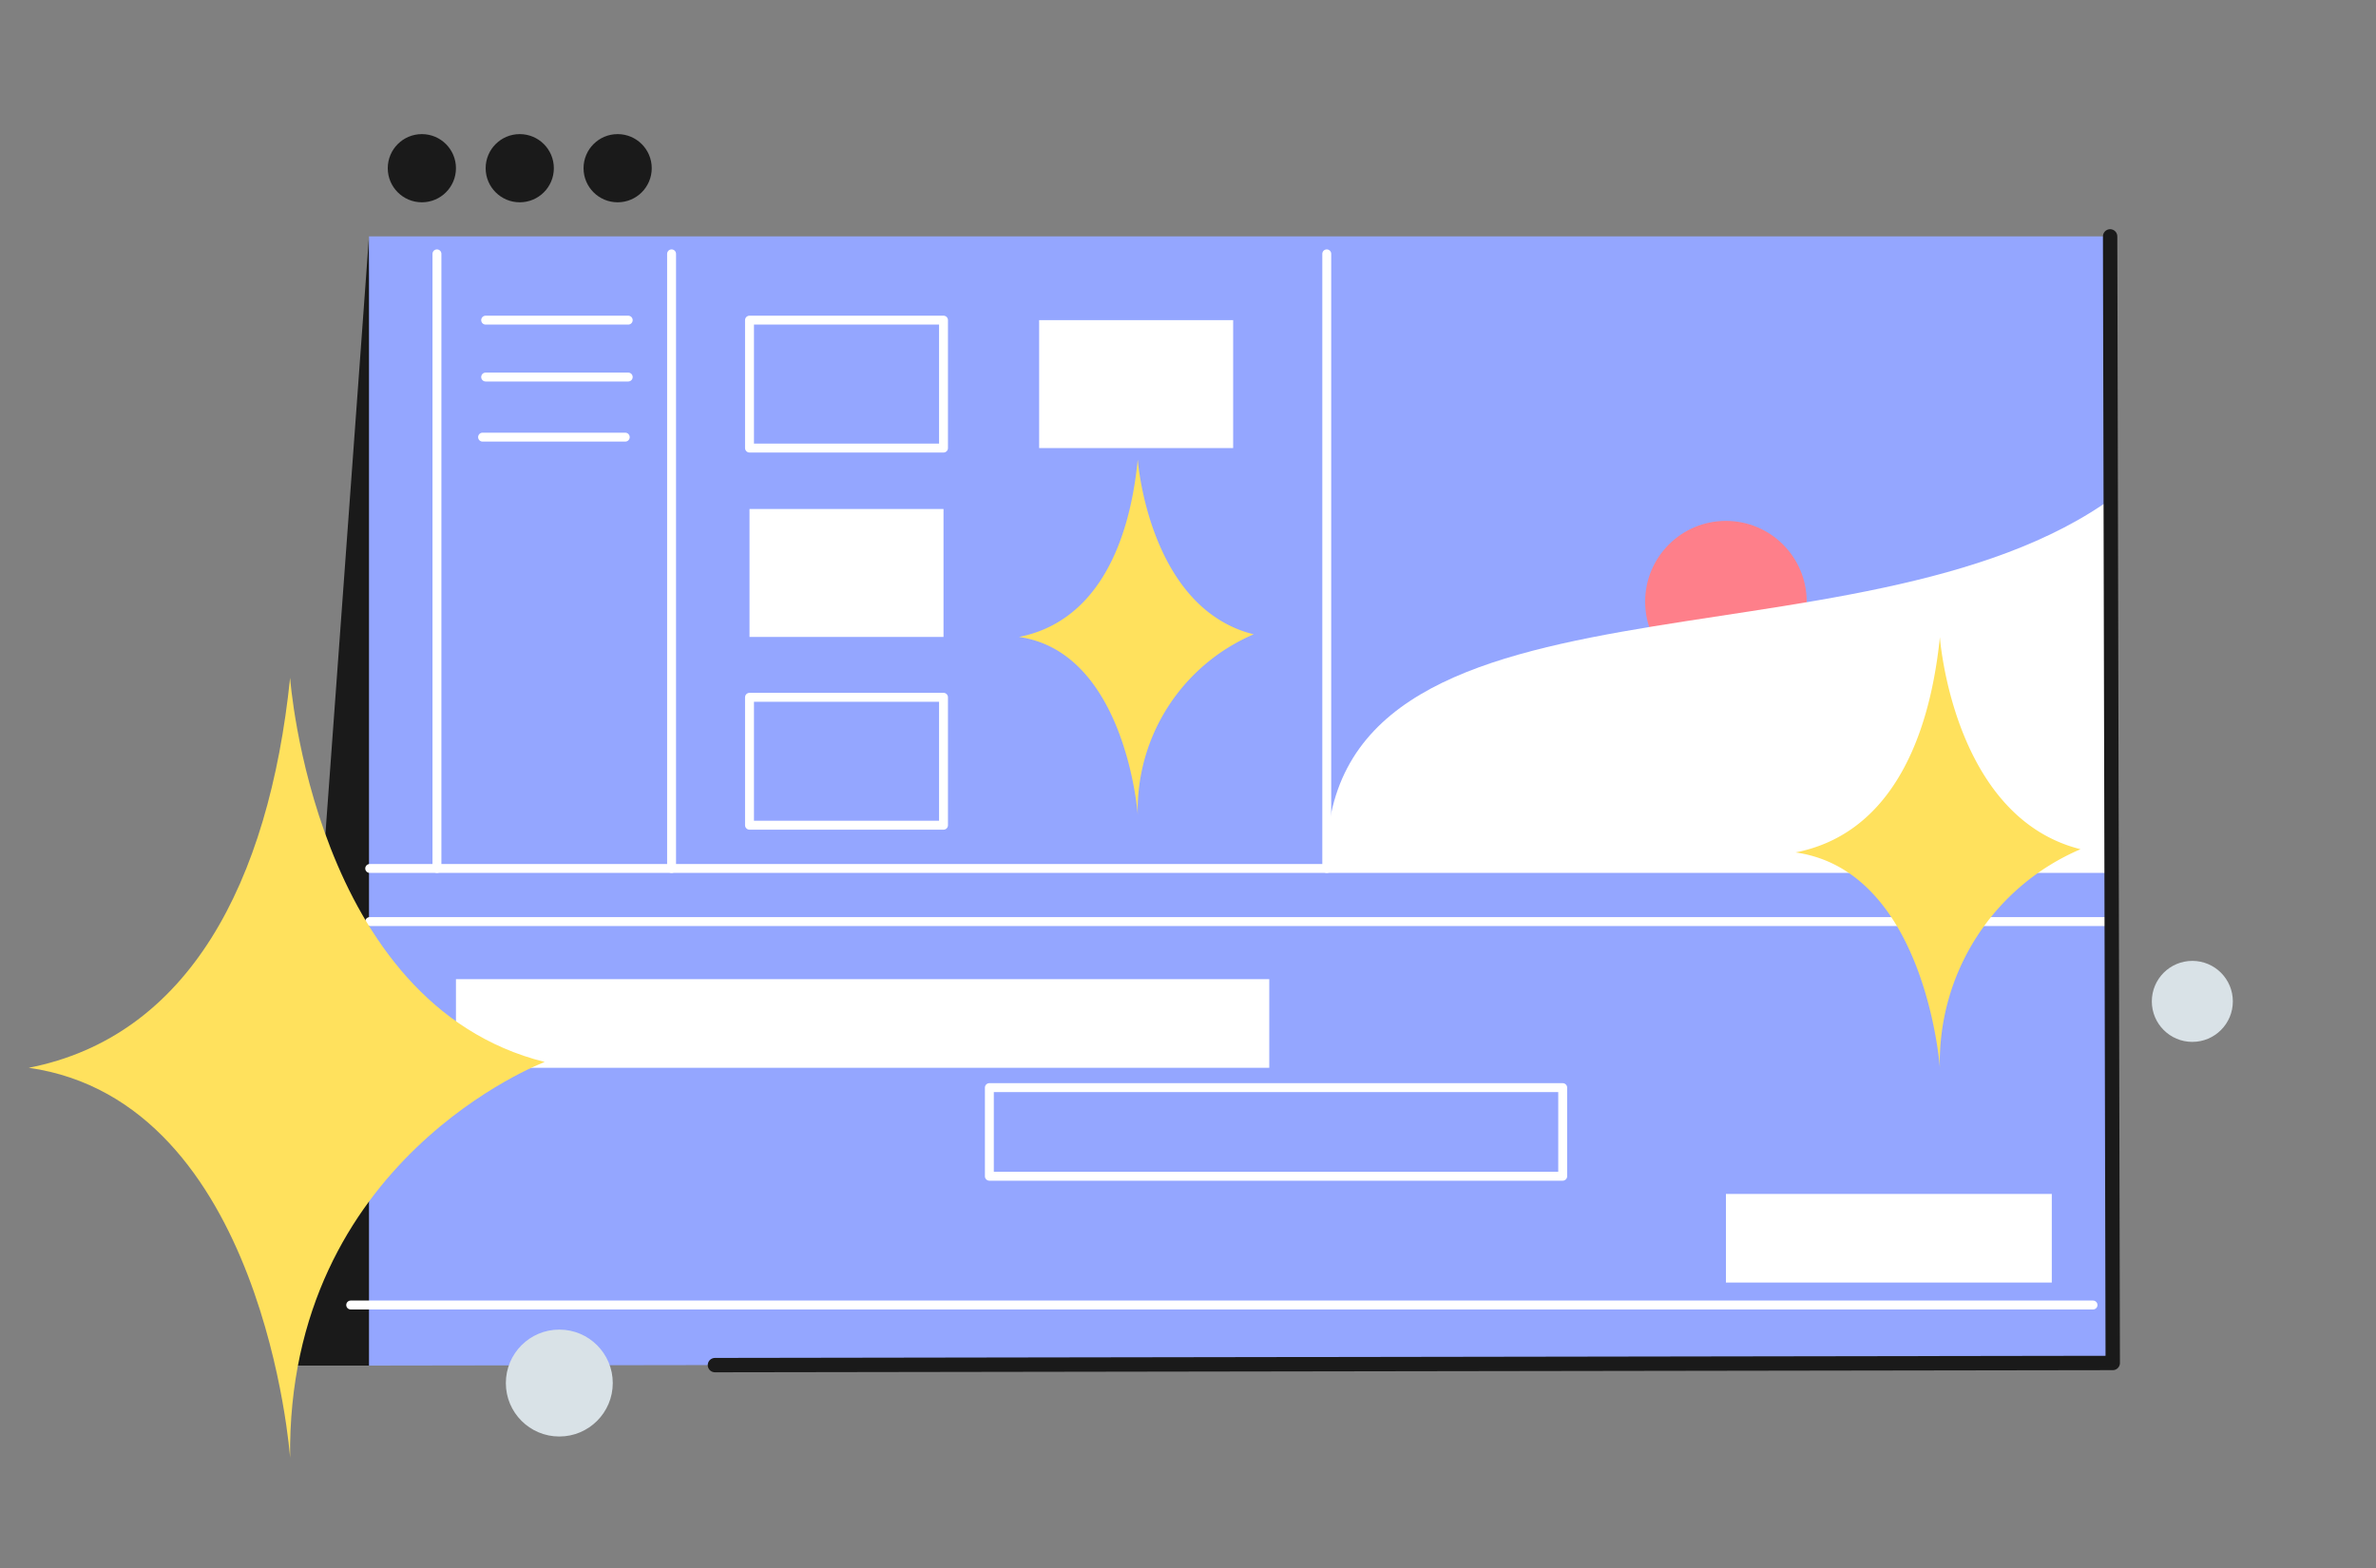 <svg xmlns="http://www.w3.org/2000/svg" viewBox="0 0 200 132"><rect x="0" y="0" width="200" height="132" fill="#808080" stroke="none"/><defs><style>.cls-1{fill:#1a1a1a;}.cls-2{fill:#94a6ff;}.cls-3,.cls-6{fill:none;stroke-linecap:round;stroke-linejoin:round;}.cls-3{stroke:#fff;stroke-width:0.75px;}.cls-4{fill:#fe7f8a;}.cls-5{fill:#fff;}.cls-6{stroke:#1a1a1a;stroke-width:1.21px;}.cls-7{fill:#ffe15d;}.cls-8{fill:#d9e2e7;}</style></defs><g id="_11" data-name="11"><polygon class="cls-1" points="31.06 19.9 24.13 114.96 32.64 114.96 31.06 19.9"/><polygon class="cls-2" points="177.62 19.9 31.06 19.9 31.06 114.96 177.84 114.74 177.62 19.9"/><line class="cls-3" x1="56.53" y1="21.37" x2="56.53" y2="73.11"/><line class="cls-3" x1="111.68" y1="21.37" x2="111.68" y2="73.11"/><line class="cls-3" x1="31.12" y1="73.11" x2="177.78" y2="73.11"/><line class="cls-3" x1="31.12" y1="77.58" x2="177.78" y2="77.58"/><line class="cls-3" x1="29.52" y1="109.86" x2="176.18" y2="109.86"/><circle class="cls-4" cx="145.28" cy="50.65" r="6.8"/><path class="cls-5" d="M111.68,73.11H178V41.78C156.69,57.44,110.83,46.07,111.68,73.11Z"/><line class="cls-3" x1="36.78" y1="73.11" x2="36.78" y2="21.37"/><line class="cls-3" x1="40.88" y1="26.95" x2="52.88" y2="26.95"/><line class="cls-3" x1="40.88" y1="31.74" x2="52.88" y2="31.74"/><line class="cls-3" x1="40.62" y1="36.8" x2="52.63" y2="36.8"/><rect class="cls-3" x="63.09" y="26.95" width="16.33" height="10.77"/><rect class="cls-5" x="87.47" y="26.95" width="16.33" height="10.77"/><rect class="cls-5" x="63.09" y="42.85" width="16.33" height="10.77"/><rect class="cls-3" x="63.09" y="58.7" width="16.33" height="10.77"/><rect class="cls-5" x="38.38" y="82.43" width="68.46" height="7.46"/><rect class="cls-3" x="83.28" y="91.56" width="48.26" height="7.46"/><rect class="cls-5" x="145.28" y="100.51" width="27.43" height="7.46"/><polyline class="cls-6" points="60.18 114.92 177.84 114.74 177.62 19.9"/><path class="cls-7" d="M24.42,57.06S26.37,84.53,45.85,89.4c0,0-21.72,8.18-21.43,33.32,0,0-2.15-30-22-32.83C15.84,87.26,22.63,74.37,24.42,57.06Z"/><path class="cls-7" d="M163.29,53.64s1.08,15.16,11.84,17.85a19.5,19.5,0,0,0-11.84,18.4s-1.18-16.57-12.15-18.13C158.56,70.31,162.31,63.2,163.29,53.64Z"/><path class="cls-7" d="M95.77,38.68s.89,12.51,9.76,14.72a16.09,16.09,0,0,0-9.76,15.17s-1-13.66-10-14.95C91.87,52.43,95,46.56,95.77,38.68Z"/><circle class="cls-8" cx="47.08" cy="116.43" r="4.5"/><circle class="cls-8" cx="184.54" cy="84.3" r="3.41"/><circle class="cls-1" cx="35.51" cy="14.16" r="2.87"/><circle class="cls-1" cx="43.75" cy="14.16" r="2.87"/><circle class="cls-1" cx="51.99" cy="14.16" r="2.87"/></g></svg>